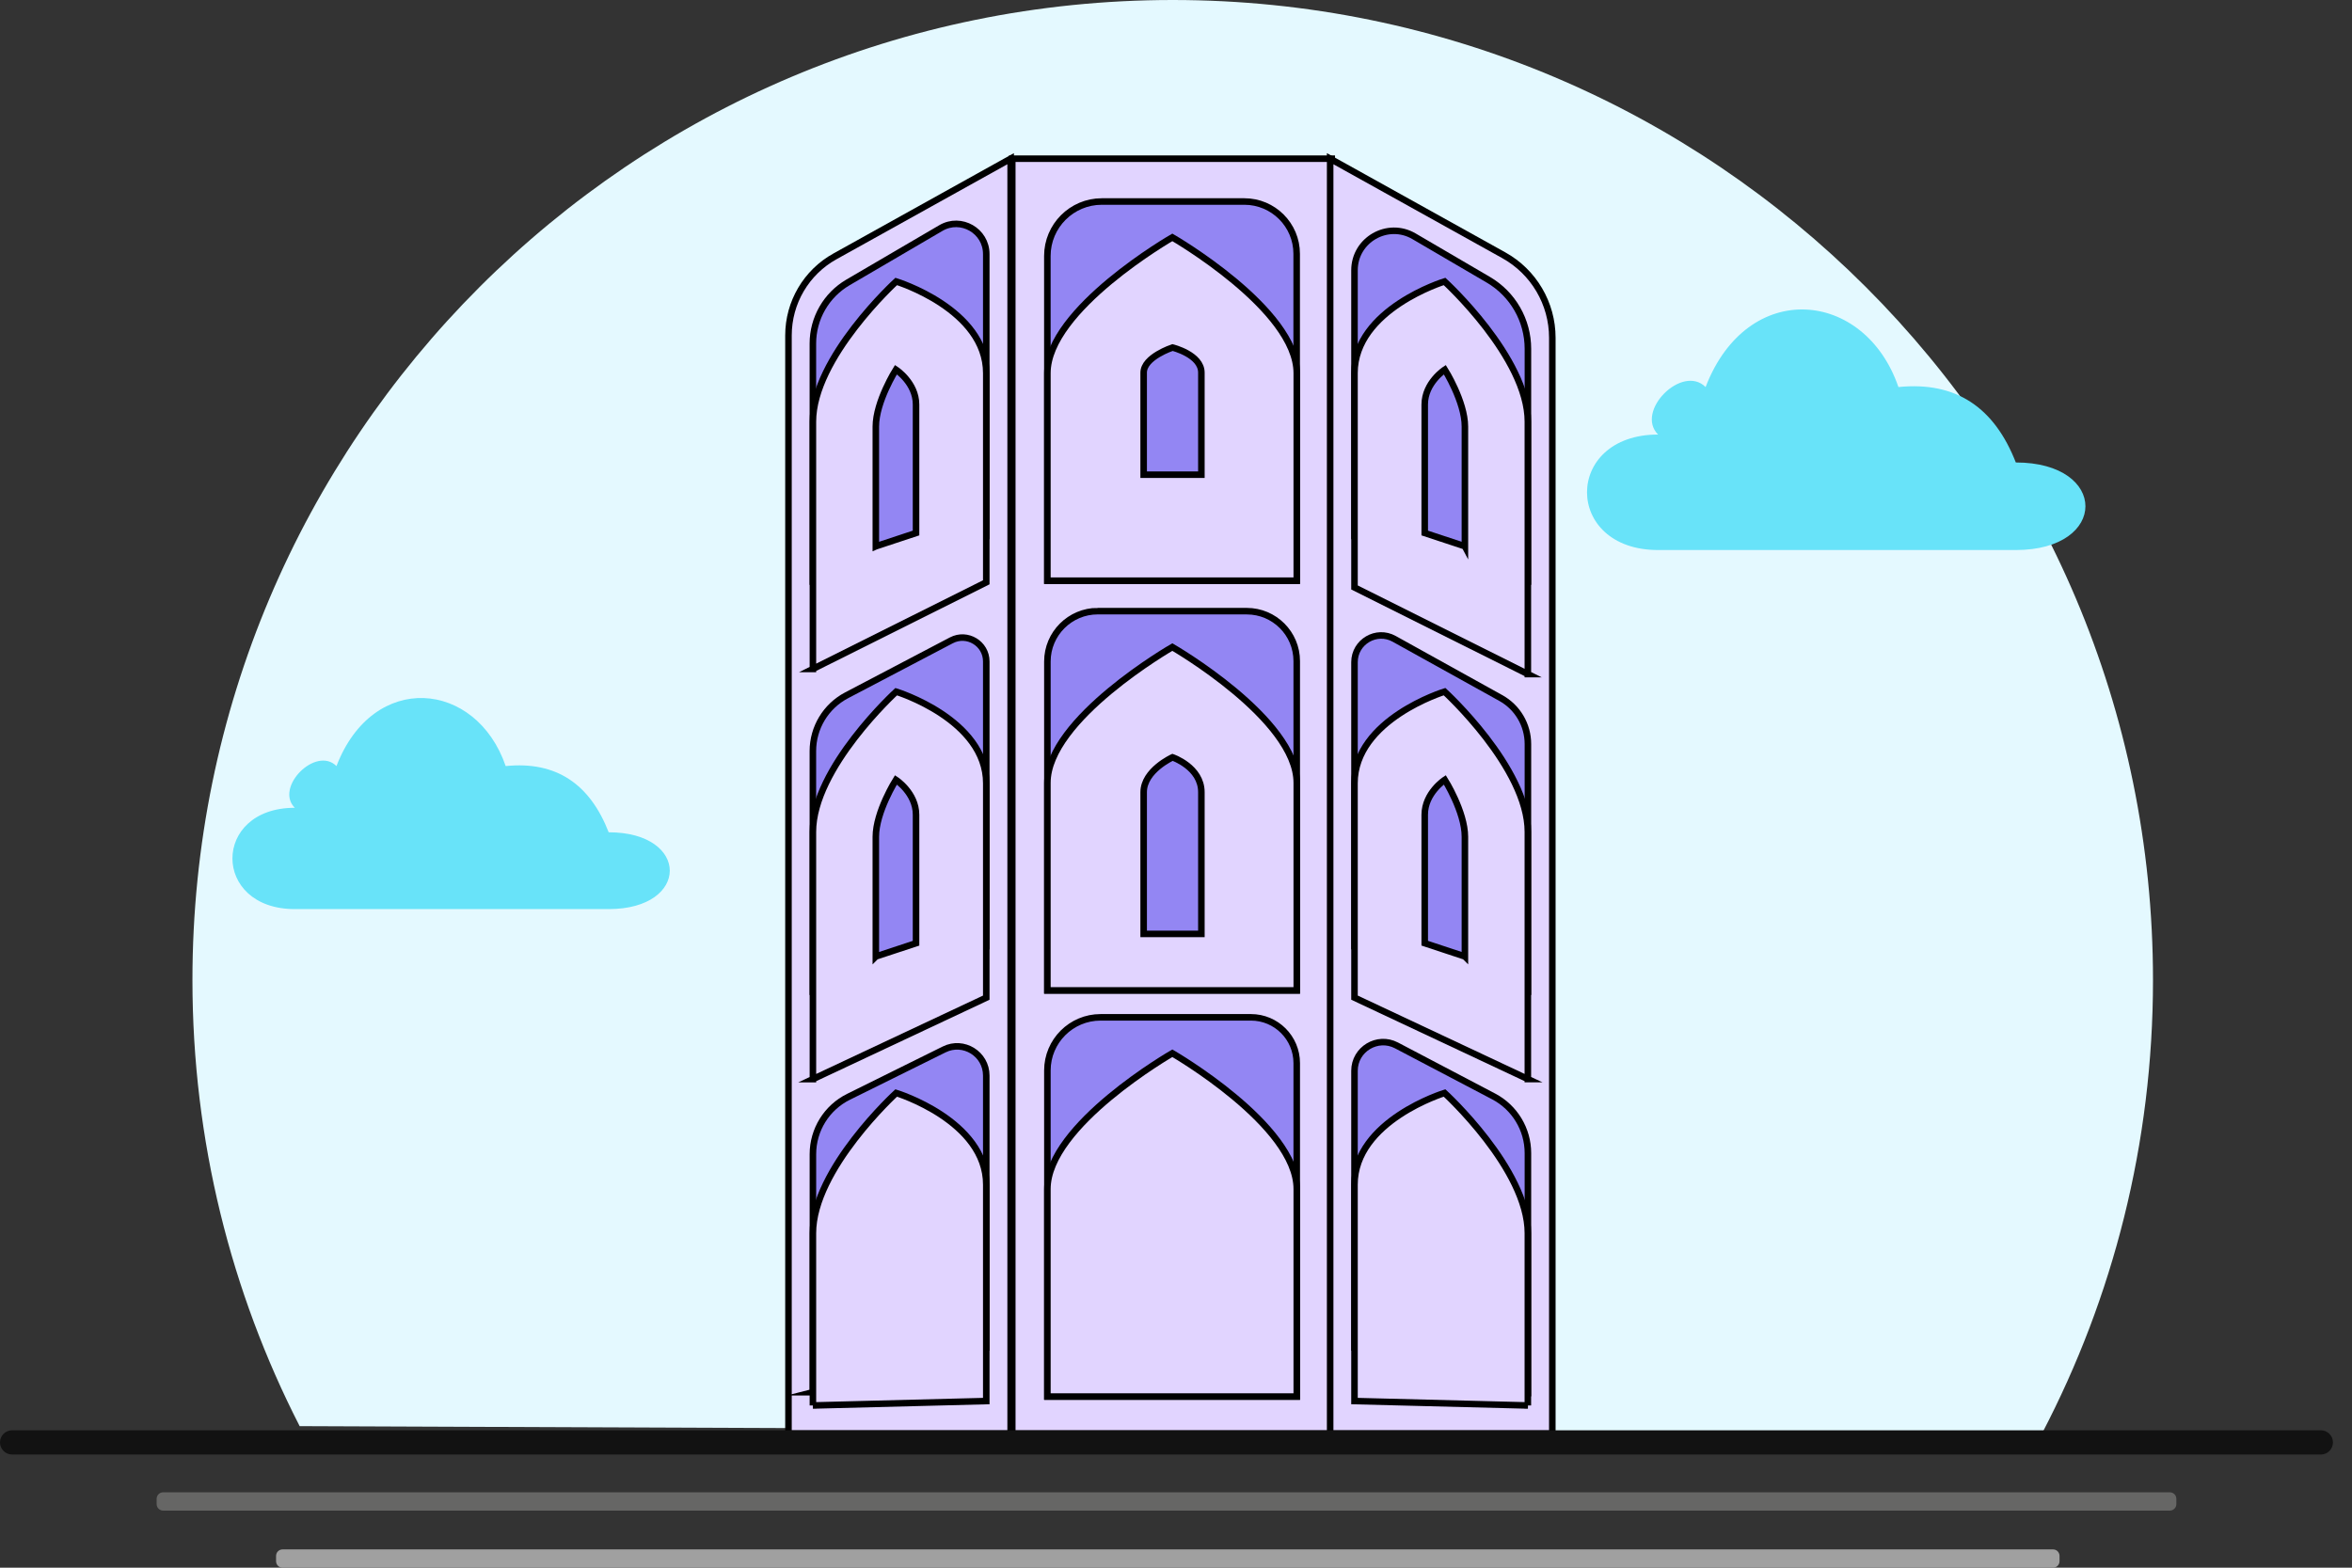 <svg width="72" height="48" viewBox="0 0 72 48" fill="none" xmlns="http://www.w3.org/2000/svg">
<rect x="0" y="0" width="72" height="48" fill="#333333" stroke="none"/>
<g clip-path="url(#clip0_619_2951)">
<path d="M65.908 30.008C65.908 35.013 64.683 39.73 62.516 43.879L9.173 43.666C7.075 39.568 5.891 34.926 5.891 30.006C5.891 13.435 19.326 0 35.9 0C52.474 0 65.908 13.435 65.908 30.008Z" fill="#E4F9FF"/>
<path d="M61.709 14.16C64.55 14.16 64.55 16.841 61.709 16.841H50.758C47.857 16.841 47.857 13.305 50.758 13.305C50.044 12.591 51.498 11.137 52.212 11.851C53.495 8.515 57.088 8.856 58.115 11.851C59.895 11.67 61.059 12.495 61.709 14.16Z" fill="#68E3F9"/>
<path d="M18.633 25.483C21.127 25.483 21.127 27.835 18.633 27.835H9.024C6.479 27.835 6.479 24.733 9.024 24.733C8.397 24.106 9.674 22.83 10.3 23.456C11.425 20.529 14.579 20.829 15.48 23.456C17.042 23.297 18.063 24.02 18.633 25.483Z" fill="#68E3F9"/>
<path d="M40.768 4.859H30.988V43.896H40.768V4.859Z" fill="#E1D4FF" stroke="black" stroke-width="0.2" stroke-miterlimit="10"/>
<path d="M33.729 6.17H38.093C38.977 6.17 39.694 6.887 39.694 7.77V17.78H32.062V7.837C32.062 6.917 32.809 6.17 33.729 6.17Z" fill="#9386F3" stroke="black" stroke-width="0.2" stroke-miterlimit="10"/>
<path d="M39.696 17.78H32.063V11.426C32.063 9.465 35.888 7.268 35.888 7.268C35.888 7.268 39.697 9.465 39.697 11.426V17.78H39.696Z" fill="#E1D4FF" stroke="black" stroke-width="0.2" stroke-miterlimit="10"/>
<path d="M36.777 14.534H35.01V11.41C35.01 10.93 35.894 10.641 35.894 10.641C35.894 10.641 36.777 10.857 36.777 11.41V14.534Z" fill="#9386F3" stroke="black" stroke-width="0.2" stroke-miterlimit="10"/>
<path d="M33.604 18.713H38.168C39.011 18.713 39.696 19.398 39.696 20.241V30.324H32.063V20.254C32.063 19.403 32.755 18.712 33.605 18.712L33.604 18.713Z" fill="#9386F3" stroke="black" stroke-width="0.2" stroke-miterlimit="10"/>
<path d="M39.696 30.324H32.063V23.97C32.063 22.009 35.888 19.812 35.888 19.812C35.888 19.812 39.697 22.009 39.697 23.97V30.324H39.696Z" fill="#E1D4FF" stroke="black" stroke-width="0.2" stroke-miterlimit="10"/>
<path d="M36.777 28.595H35.01V24.256C35.01 23.588 35.894 23.188 35.894 23.188C35.894 23.188 36.777 23.488 36.777 24.256V28.595Z" fill="#9386F3" stroke="black" stroke-width="0.2" stroke-miterlimit="10"/>
<path d="M33.691 31.149H38.294C39.068 31.149 39.696 31.777 39.696 32.551V42.76H32.063V32.776C32.063 31.878 32.793 31.149 33.691 31.149Z" fill="#9386F3" stroke="black" stroke-width="0.2" stroke-miterlimit="10"/>
<path d="M39.696 42.761H32.063V36.407C32.063 34.446 35.888 32.249 35.888 32.249C35.888 32.249 39.697 34.446 39.697 36.407V42.761H39.696Z" fill="#E1D4FF" stroke="black" stroke-width="0.2" stroke-miterlimit="10"/>
<path d="M47.52 43.896H40.719V4.859L46.032 7.814C46.951 8.324 47.52 9.292 47.52 10.342V43.898V43.896Z" fill="#E1D4FF" stroke="black" stroke-width="0.2" stroke-miterlimit="10"/>
<path d="M46.773 17.78L41.464 16.43V8.277C41.464 7.343 42.478 6.763 43.284 7.233L45.56 8.565C46.312 9.005 46.773 9.81 46.773 10.681V17.78Z" fill="#9386F3" stroke="black" stroke-width="0.2" stroke-miterlimit="10"/>
<path d="M46.773 20.64L41.464 17.987V11.426C41.464 9.465 44.221 8.618 44.221 8.618C44.221 8.618 46.771 10.949 46.771 12.911V20.64H46.773Z" fill="#E1D4FF" stroke="black" stroke-width="0.2" stroke-miterlimit="10"/>
<path d="M44.843 16.725L43.614 16.32V12.386C43.614 11.718 44.229 11.318 44.229 11.318C44.229 11.318 44.844 12.294 44.844 13.061V16.727L44.843 16.725Z" fill="#9386F3" stroke="black" stroke-width="0.2" stroke-miterlimit="10"/>
<path d="M46.773 30.338L41.464 28.987V20.276C41.464 19.651 42.135 19.257 42.68 19.561L45.941 21.371C46.455 21.655 46.773 22.196 46.773 22.782V30.337V30.338Z" fill="#9386F3" stroke="black" stroke-width="0.2" stroke-miterlimit="10"/>
<path d="M46.773 33.04L41.464 30.546V23.985C41.464 22.024 44.221 21.177 44.221 21.177C44.221 21.177 46.771 23.508 46.771 25.47V33.04H46.773Z" fill="#E1D4FF" stroke="black" stroke-width="0.2" stroke-miterlimit="10"/>
<path d="M44.843 29.285L43.614 28.879V24.945C43.614 24.278 44.229 23.877 44.229 23.877C44.229 23.877 44.844 24.853 44.844 25.621V29.286L44.843 29.285Z" fill="#9386F3" stroke="black" stroke-width="0.2" stroke-miterlimit="10"/>
<path d="M46.773 42.628L41.464 41.277V32.786C41.464 32.127 42.165 31.702 42.75 32.009L45.724 33.571C46.369 33.91 46.773 34.579 46.773 35.307V42.628Z" fill="#9386F3" stroke="black" stroke-width="0.2" stroke-miterlimit="10"/>
<path d="M46.773 43.033L41.464 42.898V36.273C41.464 34.312 44.221 33.465 44.221 33.465C44.221 33.465 46.771 35.797 46.771 37.758V43.033H46.773Z" fill="#E1D4FF" stroke="black" stroke-width="0.2" stroke-miterlimit="10"/>
<path d="M24.137 43.896H30.938V4.859L25.561 7.849C24.682 8.336 24.137 9.263 24.137 10.269V43.896Z" fill="#E1D4FF" stroke="black" stroke-width="0.2" stroke-miterlimit="10"/>
<path d="M24.884 17.781L30.192 16.43V7.779C30.192 7.067 29.418 6.622 28.803 6.982L25.958 8.647C25.294 9.036 24.884 9.748 24.884 10.519V17.779V17.781Z" fill="#9386F3" stroke="black" stroke-width="0.2" stroke-miterlimit="10"/>
<path d="M24.884 20.482L30.192 17.829C30.192 17.829 30.192 13.388 30.192 11.427C30.192 9.465 27.435 8.618 27.435 8.618C27.435 8.618 24.885 10.95 24.885 12.911C24.885 14.873 24.885 20.482 24.885 20.482H24.884Z" fill="#E1D4FF" stroke="black" stroke-width="0.2" stroke-miterlimit="10"/>
<path d="M26.813 16.726L28.042 16.32V12.386C28.042 11.719 27.427 11.318 27.427 11.318C27.427 11.318 26.811 12.294 26.811 13.062V16.727L26.813 16.726Z" fill="#9386F3" stroke="black" stroke-width="0.2" stroke-miterlimit="10"/>
<path d="M24.884 30.339L30.192 28.988V20.253C30.192 19.704 29.609 19.351 29.123 19.606L25.915 21.29C25.281 21.624 24.884 22.281 24.884 22.997V30.337V30.339Z" fill="#9386F3" stroke="black" stroke-width="0.2" stroke-miterlimit="10"/>
<path d="M24.884 33.041L30.192 30.547C30.192 30.547 30.192 25.948 30.192 23.986C30.192 22.025 27.435 21.178 27.435 21.178C27.435 21.178 24.885 23.509 24.885 25.471C24.885 27.432 24.885 33.041 24.885 33.041H24.884Z" fill="#E1D4FF" stroke="black" stroke-width="0.2" stroke-miterlimit="10"/>
<path d="M26.813 29.285L28.042 28.88C28.042 28.88 28.042 25.513 28.042 24.946C28.042 24.279 27.427 23.878 27.427 23.878C27.427 23.878 26.811 24.854 26.811 25.622C26.811 26.055 26.811 29.287 26.811 29.287L26.813 29.285Z" fill="#9386F3" stroke="black" stroke-width="0.2" stroke-miterlimit="10"/>
<path d="M24.884 42.628L30.192 41.277V32.932C30.192 32.27 29.496 31.837 28.903 32.132L25.977 33.581C25.308 33.912 24.885 34.593 24.885 35.34V42.628H24.884Z" fill="#9386F3" stroke="black" stroke-width="0.2" stroke-miterlimit="10"/>
<path d="M24.884 43.033L30.192 42.898C30.192 42.898 30.192 38.235 30.192 36.273C30.192 34.312 27.435 33.465 27.435 33.465C27.435 33.465 24.885 35.797 24.885 37.758V43.033H24.884Z" fill="#E1D4FF" stroke="black" stroke-width="0.2" stroke-miterlimit="10"/>
<path d="M71.046 43.793H0.37C0.166 43.793 0 43.959 0 44.163V44.165C0 44.369 0.166 44.535 0.37 44.535H71.046C71.251 44.535 71.417 44.369 71.417 44.165V44.163C71.417 43.959 71.251 43.793 71.046 43.793Z" fill="#121212"/>
<path d="M66.424 45.692H4.994C4.884 45.692 4.795 45.781 4.795 45.891V46.053C4.795 46.163 4.884 46.252 4.994 46.252H66.424C66.534 46.252 66.623 46.163 66.623 46.053V45.891C66.623 45.781 66.534 45.692 66.424 45.692Z" fill="#666665"/>
<path d="M62.849 47.44H8.65C8.54 47.44 8.451 47.529 8.451 47.639V47.801C8.451 47.911 8.54 48 8.65 48H62.849C62.958 48 63.047 47.911 63.047 47.801V47.639C63.047 47.529 62.958 47.44 62.849 47.44Z" fill="#A0A0A0"/>
</g>
<defs>
<clipPath id="clip0_619_2951">
<rect width="71.417" height="48" fill="white"/>
</clipPath>
</defs>
</svg>
